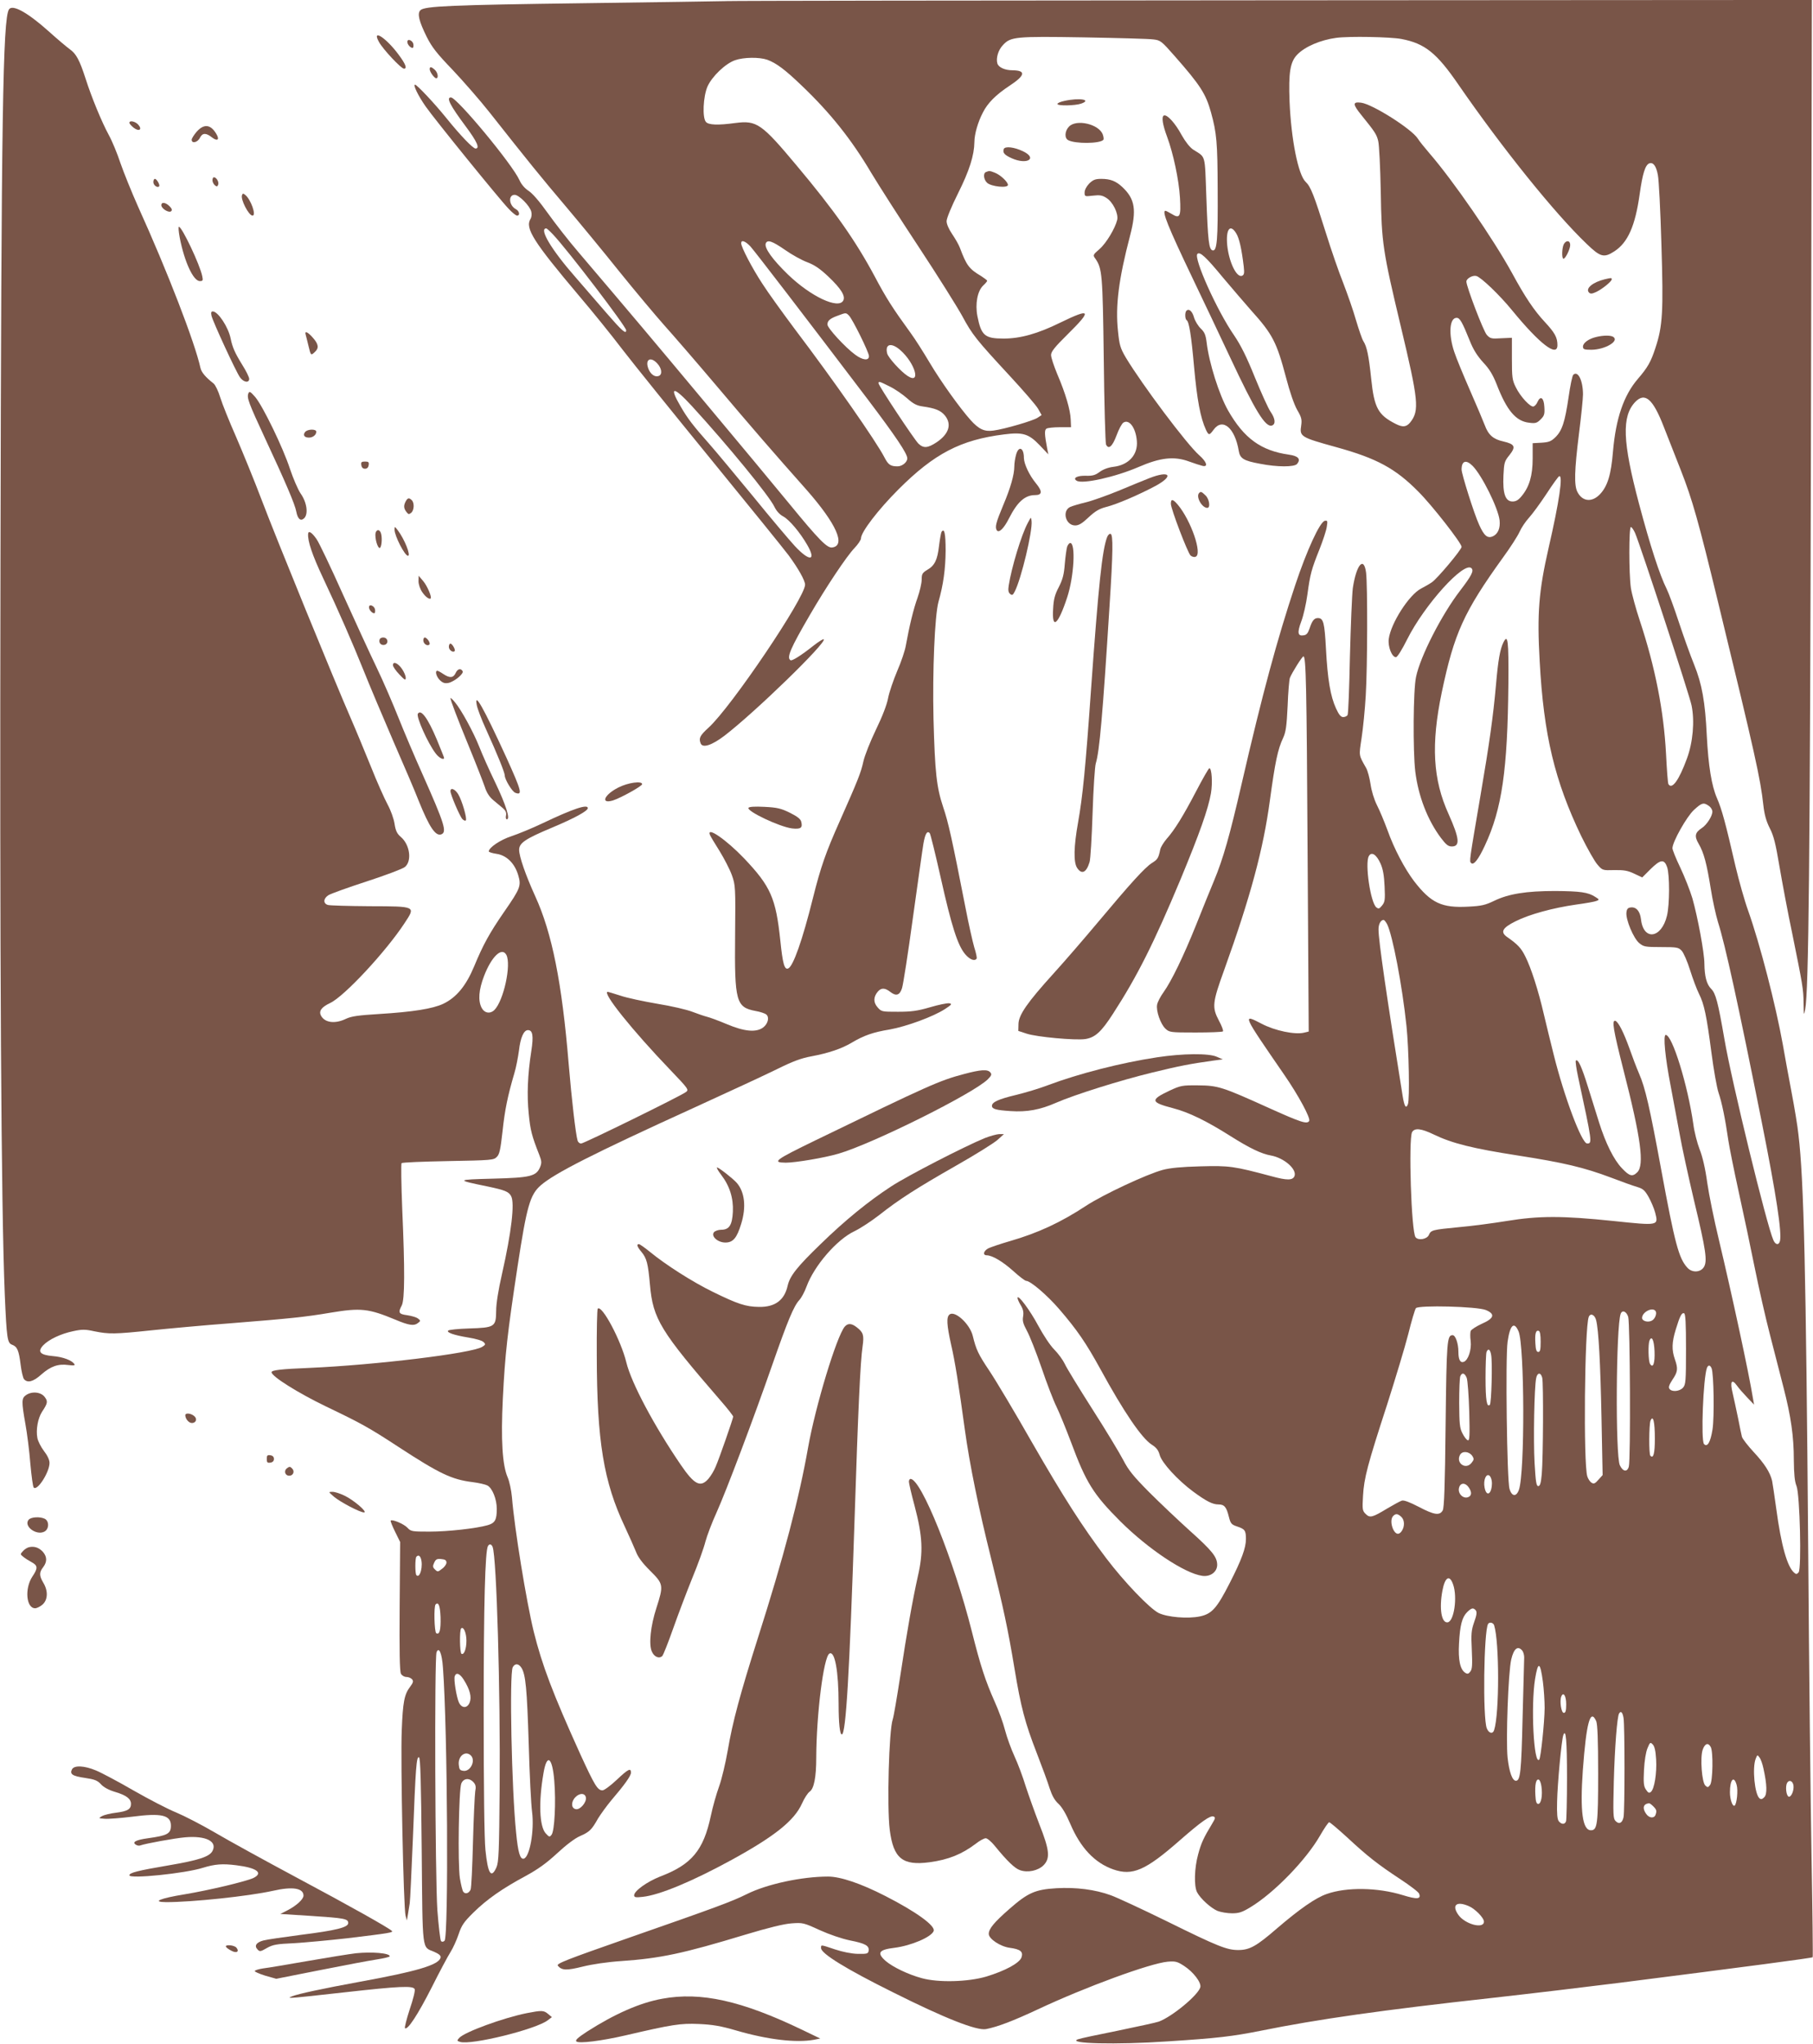 <?xml version="1.0" standalone="no"?>
<!DOCTYPE svg PUBLIC "-//W3C//DTD SVG 20010904//EN"
 "http://www.w3.org/TR/2001/REC-SVG-20010904/DTD/svg10.dtd">
<svg version="1.0" xmlns="http://www.w3.org/2000/svg"
 width="1135pt" height="1280pt" viewBox="0 0 1135 1280"
 preserveAspectRatio="xMidYMid meet">
<g transform="translate(0,1280) scale(0.1,-0.1)"
fill="#795548" stroke="none">
<path d="M4545 12793 c-38 -1 -437 -7 -885 -13 -835 -11 -1002 -18 -1028 -44
-21 -20 -9 -69 39 -166 33 -66 64 -105 163 -208 66 -70 171 -190 231 -266 239
-303 324 -408 475 -586 86 -102 238 -286 337 -410 100 -124 226 -274 280 -335
54 -60 202 -231 328 -380 217 -257 358 -420 566 -654 185 -211 246 -347 159
-359 -31 -5 -82 46 -268 273 -86 105 -323 390 -528 635 -338 405 -439 525
-791 939 -62 72 -149 184 -194 247 -51 72 -96 124 -120 139 -24 16 -45 40 -57
67 -44 99 -392 518 -429 518 -31 0 -6 -49 93 -182 70 -94 90 -138 61 -138 -16
0 -95 82 -182 190 -75 93 -185 210 -197 210 -14 0 20 -70 67 -137 55 -79 462
-581 519 -640 22 -24 46 -43 53 -43 20 0 15 28 -7 40 -44 23 -50 90 -8 90 27
0 95 -69 104 -105 4 -16 2 -36 -5 -46 -35 -58 18 -142 304 -481 81 -95 204
-247 273 -338 70 -91 320 -401 556 -690 236 -289 453 -557 483 -597 61 -83
103 -158 103 -184 0 -81 -462 -766 -604 -895 -55 -50 -62 -66 -50 -98 12 -32
70 -13 149 47 193 148 641 584 622 604 -4 3 -31 -14 -62 -38 -79 -63 -137 -99
-146 -93 -26 16 -1 74 122 285 101 174 229 366 278 417 22 23 41 51 41 61 0
39 107 179 235 307 224 224 389 310 661 344 118 15 154 4 223 -68 l54 -57 -7
35 c-17 89 -18 117 -5 126 8 5 46 9 84 9 l70 0 -2 48 c-2 59 -32 163 -84 284
-21 51 -39 104 -39 120 0 21 22 49 105 131 153 151 144 165 -47 72 -142 -70
-251 -100 -355 -100 -118 0 -140 19 -164 140 -15 77 0 158 36 192 14 13 25 26
25 30 0 3 -17 16 -37 29 -76 45 -92 66 -134 178 -7 19 -29 57 -48 85 -21 31
-35 63 -35 81 0 18 30 91 72 175 71 142 101 238 102 320 0 49 22 126 53 185
30 60 81 111 167 168 99 65 105 96 18 97 -47 0 -86 18 -94 42 -10 33 5 85 35
116 48 52 77 55 506 48 215 -4 411 -9 436 -13 44 -5 51 -11 131 -102 163 -185
197 -239 229 -354 36 -130 41 -189 42 -482 2 -316 -4 -388 -31 -383 -24 5 -30
56 -40 337 -10 271 -2 243 -82 294 -22 15 -48 48 -73 92 -39 73 -90 129 -110
122 -17 -6 -9 -58 20 -135 38 -103 73 -266 80 -380 7 -120 0 -134 -53 -101
-17 10 -34 19 -38 19 -24 0 16 -100 169 -420 65 -135 171 -360 237 -500 156
-333 221 -440 262 -424 23 9 20 43 -10 86 -14 20 -58 117 -98 215 -52 129 -88
201 -130 263 -108 156 -255 485 -230 510 16 16 53 -18 161 -149 54 -64 132
-155 175 -204 136 -151 160 -199 219 -421 23 -89 51 -170 70 -203 27 -46 30
-60 25 -97 -11 -70 -4 -74 220 -136 253 -70 370 -133 514 -279 86 -86 270
-322 270 -345 0 -18 -153 -200 -186 -222 -16 -11 -46 -28 -67 -39 -75 -38
-190 -217 -203 -316 -6 -49 20 -114 45 -114 9 0 38 47 70 111 108 216 357 492
403 446 16 -16 1 -46 -71 -140 -116 -151 -249 -411 -276 -540 -18 -81 -20
-463 -5 -592 19 -155 77 -305 161 -417 32 -42 45 -53 68 -53 53 0 48 50 -20
202 -99 218 -111 436 -43 763 78 370 137 502 384 845 46 63 92 135 103 160 11
25 37 64 58 87 22 24 71 91 110 150 39 60 75 110 80 111 25 10 1 -157 -66
-448 -62 -271 -73 -413 -56 -711 25 -462 94 -749 261 -1096 38 -77 83 -157
101 -177 31 -36 32 -36 105 -34 59 1 84 -3 124 -22 l51 -24 53 53 c62 61 85
63 103 11 16 -48 16 -232 -1 -303 -34 -144 -148 -160 -163 -22 -6 50 -30 78
-65 73 -17 -2 -24 -10 -26 -32 -5 -43 44 -161 80 -191 28 -23 37 -25 137 -25
100 0 109 -2 129 -23 12 -13 36 -68 53 -123 17 -54 42 -120 55 -146 33 -65 48
-139 78 -368 14 -107 34 -221 45 -253 20 -58 41 -159 61 -297 6 -41 35 -186
65 -323 30 -136 75 -349 100 -474 25 -124 68 -314 96 -422 28 -108 66 -257 85
-331 46 -179 64 -304 64 -452 1 -88 5 -134 17 -163 21 -54 32 -517 13 -540
-10 -12 -16 -13 -27 -3 -44 36 -82 171 -113 401 -11 81 -23 160 -26 175 -13
54 -48 108 -116 181 -37 40 -70 83 -73 95 -3 11 -14 64 -24 116 -11 52 -26
123 -34 157 -18 73 -6 93 27 47 11 -16 40 -49 64 -74 l43 -45 -7 40 c-25 156
-130 643 -215 1000 -28 116 -60 273 -71 349 -12 89 -30 166 -48 210 -15 39
-33 109 -39 156 -35 246 -132 560 -173 560 -17 0 -4 -140 31 -320 16 -85 41
-220 56 -300 14 -80 55 -267 90 -416 76 -316 85 -382 61 -419 -22 -33 -74 -35
-103 -2 -53 58 -78 151 -163 612 -72 391 -100 514 -139 603 -16 37 -43 108
-60 157 -36 100 -69 166 -88 173 -24 7 -14 -54 51 -310 109 -425 131 -593 86
-638 -30 -30 -49 -25 -96 25 -51 53 -102 156 -143 286 -16 51 -48 153 -70 224
-39 125 -62 177 -76 164 -3 -4 3 -49 14 -100 89 -413 90 -419 57 -419 -34 0
-144 293 -210 559 -19 75 -46 187 -61 250 -34 148 -80 291 -116 362 -26 53
-48 76 -114 122 -44 31 -30 57 52 98 87 44 234 84 380 105 59 8 117 18 128 23
18 7 18 9 -8 25 -44 29 -94 36 -252 37 -181 0 -291 -18 -380 -61 -56 -27 -80
-33 -163 -37 -166 -9 -233 22 -339 159 -59 78 -125 202 -167 320 -20 54 -49
124 -66 157 -18 36 -34 89 -40 131 -6 39 -18 85 -28 102 -47 83 -45 73 -28
187 9 58 21 178 26 266 11 177 12 691 2 770 -14 105 -61 49 -83 -98 -5 -40
-13 -232 -18 -427 -4 -196 -10 -361 -15 -368 -4 -6 -16 -12 -27 -12 -15 0 -27
15 -45 54 -35 76 -53 183 -63 373 -9 166 -16 193 -51 193 -23 0 -36 -17 -52
-66 -10 -29 -19 -40 -37 -42 -37 -6 -41 16 -15 86 14 36 31 112 39 171 17 126
25 156 76 283 21 54 42 116 45 139 6 37 5 41 -12 38 -31 -6 -113 -185 -186
-404 -113 -340 -205 -679 -334 -1239 -75 -326 -116 -472 -174 -611 -23 -55
-73 -178 -111 -274 -80 -199 -155 -354 -205 -424 -19 -26 -37 -61 -40 -77 -8
-38 21 -122 52 -151 25 -23 30 -24 189 -24 90 0 167 3 171 7 4 4 -7 34 -25 67
-44 84 -42 111 33 318 165 459 245 757 286 1062 33 241 49 319 83 391 17 37
22 74 28 200 3 85 10 164 14 175 13 33 77 135 85 135 16 0 20 -174 26 -1237
l7 -1112 -29 -7 c-56 -14 -183 12 -266 56 -122 63 -123 65 142 -320 89 -129
166 -272 156 -289 -14 -21 -49 -10 -249 80 -296 134 -321 142 -447 143 -99 1
-109 -1 -178 -33 -123 -58 -120 -73 22 -110 99 -26 208 -79 360 -175 120 -76
194 -111 252 -121 83 -15 164 -86 148 -129 -11 -27 -46 -28 -144 -1 -236 63
-263 67 -445 62 -118 -3 -190 -10 -235 -22 -101 -27 -376 -156 -481 -225 -158
-104 -300 -170 -476 -221 -59 -17 -120 -38 -135 -45 -31 -16 -38 -44 -10 -44
35 -1 99 -39 165 -98 37 -34 74 -62 81 -62 27 0 132 -90 207 -177 112 -130
168 -212 257 -374 148 -271 260 -435 323 -475 28 -18 41 -34 49 -64 13 -49
112 -157 209 -229 83 -61 122 -81 159 -81 37 0 50 -16 65 -77 11 -43 16 -49
52 -61 48 -16 55 -25 55 -78 0 -56 -27 -130 -101 -275 -81 -159 -112 -194
-187 -210 -77 -16 -203 -5 -258 21 -56 28 -215 193 -330 345 -148 196 -264
377 -466 728 -104 183 -223 382 -263 442 -71 106 -84 134 -105 220 -18 75
-113 162 -146 134 -20 -16 -17 -65 10 -187 25 -108 47 -248 86 -532 30 -219
88 -502 164 -805 78 -314 106 -445 147 -692 40 -242 66 -341 140 -531 33 -85
69 -183 80 -219 15 -46 31 -75 55 -97 22 -20 48 -64 74 -125 64 -151 153 -245
269 -286 121 -42 202 -7 416 181 134 117 191 158 212 150 13 -5 12 -11 -8 -44
-55 -91 -69 -122 -88 -192 -24 -87 -27 -199 -7 -238 21 -40 86 -99 128 -117
21 -8 61 -15 91 -15 44 0 64 7 115 38 149 90 349 297 435 447 27 47 53 85 58
85 6 0 56 -43 112 -94 126 -117 190 -168 333 -262 62 -41 115 -81 118 -91 14
-35 -12 -37 -103 -9 -156 48 -351 51 -475 7 -70 -24 -171 -95 -311 -215 -129
-112 -172 -136 -243 -136 -71 0 -127 22 -447 180 -155 76 -312 149 -351 163
-99 36 -218 51 -341 44 -132 -8 -178 -28 -294 -130 -95 -83 -129 -124 -129
-156 0 -31 72 -79 131 -87 67 -9 86 -24 74 -60 -13 -36 -102 -84 -220 -120
-115 -34 -301 -39 -405 -10 -85 23 -182 70 -226 108 -56 50 -43 70 56 82 103
13 231 67 245 105 13 32 -110 121 -302 219 -154 79 -282 122 -359 122 -164 0
-383 -47 -509 -110 -95 -47 -184 -80 -757 -280 -371 -130 -436 -155 -426 -168
25 -30 54 -31 155 -6 60 15 154 29 243 35 245 17 386 47 775 165 146 44 244
68 291 71 69 5 75 4 175 -42 62 -28 138 -54 191 -65 96 -19 120 -33 116 -64
-3 -19 -9 -21 -68 -20 -40 1 -94 12 -143 28 -92 31 -87 30 -87 8 0 -34 157
-131 449 -276 327 -164 526 -242 584 -231 73 14 171 52 321 122 304 143 707
290 816 300 49 4 60 1 102 -26 59 -38 111 -106 102 -135 -15 -50 -176 -183
-259 -214 -16 -6 -132 -31 -257 -57 -126 -25 -238 -49 -250 -54 -72 -27 237
-35 562 -13 311 20 404 31 585 67 356 72 757 129 1445 205 250 28 610 71 800
95 811 103 1204 155 1208 160 2 2 -1 280 -7 617 -6 337 -16 1207 -21 1933 -14
1744 -27 2316 -61 2600 -5 50 -25 171 -44 270 -19 99 -43 232 -54 295 -45 250
-143 629 -216 835 -24 66 -59 192 -80 280 -63 274 -86 358 -116 427 -34 78
-54 202 -64 393 -10 210 -30 322 -79 443 -24 59 -67 179 -96 267 -29 88 -63
181 -76 207 -44 88 -103 270 -173 533 -104 391 -109 548 -24 638 61 63 111 20
179 -156 26 -67 74 -189 106 -270 73 -186 110 -317 236 -837 230 -946 263
-1096 281 -1260 7 -62 18 -101 40 -145 25 -48 37 -97 61 -240 17 -99 52 -288
80 -420 66 -326 70 -347 71 -439 1 -75 2 -78 10 -36 22 110 30 933 36 3533 l6
2787 -3364 -2 c-1850 -1 -3395 -3 -3434 -5z m4228 -237 c147 -28 221 -87 358
-287 272 -394 600 -803 802 -996 86 -83 108 -89 173 -47 85 55 131 159 159
359 18 129 35 182 60 192 25 9 44 -17 54 -74 6 -29 16 -224 22 -434 13 -422 8
-511 -38 -649 -28 -86 -48 -121 -110 -193 -88 -103 -137 -246 -155 -452 -12
-148 -34 -219 -82 -270 -50 -52 -110 -46 -141 15 -21 41 -19 132 10 365 14
110 25 220 25 245 0 88 -32 152 -61 123 -6 -6 -19 -68 -29 -139 -23 -157 -41
-211 -83 -252 -27 -26 -41 -31 -87 -34 l-55 -3 0 -95 c0 -108 -21 -178 -68
-235 -21 -26 -36 -35 -58 -35 -45 0 -62 49 -57 162 4 81 6 90 38 129 41 52 34
68 -39 85 -63 14 -93 40 -116 102 -10 26 -51 124 -92 217 -41 94 -86 202 -99
242 -37 110 -30 213 15 213 20 0 35 -26 82 -143 22 -56 47 -95 84 -136 39 -41
61 -78 84 -136 64 -166 121 -233 205 -242 38 -5 48 -2 71 21 23 23 26 33 23
79 -3 57 -24 72 -43 30 -5 -13 -16 -25 -24 -28 -19 -7 -83 61 -112 121 -22 44
-24 62 -24 179 l0 130 -67 -3 c-61 -4 -69 -2 -90 21 -21 22 -128 303 -128 334
0 19 39 41 62 35 29 -7 147 -120 225 -216 173 -211 283 -295 283 -217 0 48
-16 77 -79 145 -67 72 -123 155 -205 306 -118 215 -368 578 -517 750 -31 36
-64 77 -73 92 -39 61 -284 216 -355 225 -54 7 -54 -9 2 -78 84 -104 95 -120
105 -162 6 -23 13 -166 16 -317 5 -323 13 -372 125 -842 111 -465 118 -529 60
-602 -24 -30 -47 -33 -92 -10 -110 56 -134 100 -153 283 -15 144 -27 201 -49
235 -8 12 -28 71 -46 131 -17 61 -54 165 -80 233 -27 67 -76 209 -109 315 -74
236 -95 289 -126 318 -47 44 -91 266 -101 504 -7 183 4 248 49 294 49 50 146
91 243 104 80 11 339 6 408 -7z m-3970 -130 c57 -21 111 -61 218 -164 178
-170 310 -336 433 -544 44 -73 177 -282 298 -465 120 -182 242 -377 272 -432
63 -117 87 -147 297 -374 85 -92 166 -185 178 -207 l22 -39 -26 -17 c-29 -19
-207 -71 -276 -80 -56 -8 -91 8 -143 66 -67 75 -186 241 -256 359 -38 64 -91
148 -119 186 -114 157 -153 218 -226 356 -119 222 -252 412 -489 694 -218 261
-249 282 -381 265 -110 -15 -170 -13 -186 7 -23 27 -17 158 10 221 28 63 112
144 173 165 54 19 151 20 201 3z m-1342 -1093 c93 -98 459 -578 459 -601 0
-27 -26 -4 -124 109 -54 63 -141 163 -193 223 -151 172 -231 306 -183 306 3 0
22 -17 41 -37z m4278 6 c19 -30 34 -97 47 -206 5 -44 3 -54 -11 -60 -34 -12
-81 86 -92 190 -10 101 18 139 56 76z m-3042 -81 c29 -32 339 -436 735 -958
176 -233 248 -340 248 -370 0 -24 -32 -50 -61 -50 -44 0 -58 10 -81 54 -50 99
-321 487 -562 805 -76 102 -168 229 -203 284 -65 99 -133 230 -133 254 0 23
25 14 57 -19z m218 -23 c44 -31 106 -65 139 -77 45 -17 79 -40 132 -90 80 -76
108 -122 93 -150 -30 -56 -203 25 -346 163 -96 93 -150 167 -139 195 10 25 40
15 121 -41z m400 -411 c23 -24 125 -230 125 -254 0 -30 -39 -26 -86 9 -62 45
-174 167 -174 189 0 24 16 38 66 56 50 19 50 19 69 0z m321 -216 c93 -82 132
-218 46 -162 -42 27 -122 115 -128 141 -15 60 26 70 82 21z m-1521 -84 c28
-30 33 -69 9 -78 -23 -9 -50 9 -64 43 -24 60 12 82 55 35z m1455 -144 c33 -16
82 -50 109 -74 39 -35 61 -46 98 -51 77 -11 111 -24 138 -56 45 -55 26 -116
-51 -168 -56 -37 -82 -39 -114 -9 -26 25 -250 363 -250 378 0 14 4 13 70 -20z
m-1239 -122 c227 -248 484 -562 517 -631 13 -27 33 -49 56 -61 37 -20 104 -99
149 -177 60 -103 15 -107 -77 -8 -36 39 -155 180 -263 313 -109 132 -229 277
-268 321 -107 121 -140 164 -184 240 -75 128 -46 129 70 3z m4888 -375 c59
-60 160 -264 169 -341 5 -49 -10 -85 -42 -100 -34 -15 -55 3 -86 72 -31 67
-110 318 -110 346 0 55 28 64 69 23z m1017 -420 c34 -79 343 -1021 354 -1081
20 -99 8 -231 -29 -331 -50 -137 -94 -197 -116 -161 -4 6 -10 90 -15 188 -14
270 -68 545 -164 835 -25 75 -50 167 -56 205 -13 89 -13 382 0 382 5 0 17 -17
26 -37z m462 -1709 c12 -8 22 -24 22 -36 0 -28 -35 -82 -65 -102 -44 -29 -49
-51 -21 -99 33 -56 51 -126 76 -282 11 -71 32 -165 45 -208 45 -141 126 -510
275 -1257 90 -451 126 -689 113 -741 -7 -27 -28 -24 -41 6 -41 90 -262 995
-307 1261 -40 231 -54 284 -83 313 -28 28 -41 77 -42 158 0 67 -42 292 -75
408 -15 50 -49 136 -76 193 -27 56 -49 111 -49 121 0 39 89 198 135 240 49 45
60 48 93 25z m-2055 -362 c15 -34 22 -74 25 -142 4 -84 2 -98 -16 -120 -17
-21 -22 -22 -36 -11 -36 30 -72 273 -47 320 17 31 48 11 74 -47z m41 -379 c34
-69 94 -380 121 -637 15 -143 21 -459 9 -490 -12 -31 -22 -15 -33 52 -100 623
-151 971 -151 1043 0 33 14 59 32 59 4 0 14 -12 22 -27z m293 -1317 c114 -55
242 -87 525 -131 288 -45 412 -74 585 -139 65 -25 138 -51 162 -58 37 -11 48
-21 72 -63 15 -27 34 -71 41 -98 21 -82 23 -82 -263 -52 -318 33 -464 33 -666
0 -85 -14 -221 -32 -302 -39 -165 -16 -173 -18 -186 -49 -12 -26 -65 -36 -83
-14 -27 32 -45 613 -22 658 16 28 56 24 137 -15z m326 -1099 c59 -25 51 -52
-27 -86 -34 -16 -66 -36 -69 -45 -3 -8 -4 -37 0 -63 6 -54 -15 -119 -43 -130
-22 -8 -34 13 -34 63 0 52 -18 104 -36 104 -35 0 -38 -34 -44 -560 -4 -386 -9
-521 -18 -537 -19 -34 -53 -29 -150 22 -58 30 -93 43 -106 39 -12 -4 -52 -26
-91 -49 -94 -57 -109 -61 -136 -34 -20 20 -21 29 -16 113 6 111 29 197 151
572 51 160 111 358 132 440 20 82 42 155 48 163 16 20 386 11 439 -12z m1062
-7 c9 -15 -4 -49 -24 -59 -24 -13 -61 -3 -61 17 0 37 67 71 85 42z m-172 -35
c12 -36 16 -897 4 -938 -10 -36 -37 -32 -56 8 -29 59 -24 872 5 949 10 26 36
15 47 -19z m362 -202 c0 -203 -2 -223 -19 -242 -21 -23 -68 -28 -84 -8 -8 10
-4 24 18 58 34 50 36 69 15 129 -20 58 -19 105 6 186 26 85 37 106 52 101 9
-3 12 -63 12 -224z m-563 182 c16 -60 27 -267 34 -615 l7 -356 -26 -29 c-21
-24 -29 -28 -43 -19 -10 6 -22 24 -27 40 -25 80 -17 929 9 998 10 26 37 15 46
-19z m-485 -72 c37 -90 40 -884 2 -991 -16 -46 -45 -43 -59 6 -16 52 -26 824
-12 920 15 107 41 131 69 65z m138 -64 c0 -50 -3 -64 -15 -64 -11 0 -16 14
-18 54 -4 61 3 84 21 78 8 -2 12 -25 12 -68z m713 -59 c3 -75 -9 -110 -28 -80
-11 17 -13 120 -4 145 14 36 29 5 32 -65z m-1023 -23 c9 -46 2 -303 -8 -313
-19 -19 -27 30 -27 168 0 80 3 153 6 162 10 26 23 18 29 -17z m1380 -84 c14
-33 18 -306 6 -383 -13 -81 -32 -113 -53 -92 -21 21 -5 415 18 477 8 20 20 19
29 -2z m-1533 -60 c6 -16 13 -111 16 -212 4 -153 2 -183 -9 -179 -8 2 -23 22
-34 44 -17 33 -19 60 -20 189 0 83 3 158 7 168 11 25 27 21 40 -10z m473 0 c8
-33 6 -502 -3 -603 -5 -57 -11 -75 -22 -75 -12 0 -16 26 -23 145 -8 142 -2
474 10 531 7 36 29 38 38 2z m705 -380 c0 -94 -9 -128 -28 -108 -10 9 -9 196
1 220 16 38 27 -7 27 -112z m-1143 -109 c12 -19 11 -24 -5 -44 -36 -45 -99 -1
-72 50 14 27 57 23 77 -6z m123 -169 c0 -70 -34 -92 -46 -29 -9 47 10 91 31
74 8 -7 15 -27 15 -45z m-146 -27 c22 -31 20 -55 -5 -63 -31 -10 -64 25 -55
59 8 33 39 34 60 4z m-422 -185 c22 -20 23 -61 3 -90 -18 -26 -38 -21 -54 13
-14 32 -14 67 1 82 16 16 28 15 50 -5z m325 -424 c28 -79 6 -231 -34 -237 -39
-6 -54 86 -33 198 16 86 45 103 67 39z m142 -162 c8 -11 6 -29 -10 -73 -18
-52 -20 -74 -15 -175 4 -91 3 -120 -9 -135 -11 -15 -18 -17 -32 -8 -32 20 -45
81 -39 184 6 114 19 164 51 196 28 27 38 29 54 11z m115 -94 c33 -106 33 -552
0 -655 -8 -27 -33 -22 -46 10 -26 63 -19 609 8 654 9 14 33 8 38 -9z m176
-158 c7 -9 12 -28 12 -43 0 -15 -5 -184 -10 -377 -8 -341 -14 -395 -42 -395
-22 0 -42 54 -52 145 -11 108 4 535 23 615 16 68 41 88 69 55z m129 -194 c6
-46 11 -121 11 -165 -1 -93 -24 -313 -34 -324 -34 -34 -53 335 -26 505 19 114
32 109 49 -16z m146 -142 c0 -41 -4 -54 -15 -54 -16 0 -27 73 -16 102 13 33
31 5 31 -48z m359 -86 c8 -49 8 -581 0 -621 -8 -37 -28 -47 -50 -24 -15 15
-16 39 -11 247 6 219 21 406 33 426 11 19 22 8 28 -28z m-171 -20 c8 -20 12
-114 12 -328 0 -317 -5 -355 -45 -355 -53 0 -69 118 -51 375 22 299 47 391 84
308z m-183 -355 c0 -141 -3 -263 -6 -272 -8 -21 -28 -20 -45 0 -10 12 -13 46
-11 123 2 110 28 389 39 417 16 43 23 -31 23 -268z m558 115 c5 -86 -11 -185
-33 -203 -11 -9 -17 -6 -31 15 -14 21 -16 42 -12 123 3 58 12 113 22 136 15
37 18 39 33 23 11 -11 18 -40 21 -94z m342 78 c16 -31 13 -213 -4 -237 -13
-17 -16 -17 -30 -4 -22 21 -33 174 -17 223 14 41 35 48 51 18z m330 -135 c22
-100 24 -160 5 -179 -13 -13 -20 -15 -30 -7 -30 25 -46 190 -24 247 10 26 11
27 24 9 8 -10 19 -41 25 -70z m-1390 -112 c8 -57 -2 -109 -20 -109 -11 0 -16
14 -18 54 -4 66 4 104 21 98 7 -2 14 -21 17 -43z m1222 10 c10 -33 1 -121 -13
-130 -13 -7 -29 40 -29 84 0 80 25 107 42 46z m356 -6 c3 -29 -13 -68 -28 -68
-14 0 -23 46 -16 76 9 34 40 28 44 -8z m-878 -128 c21 -21 23 -29 14 -54 -9
-23 -40 -20 -58 6 -26 36 -19 63 17 67 4 1 16 -8 27 -19z m-1157 -624 c40 -16
97 -74 97 -98 0 -48 -118 -17 -160 42 -43 61 -13 88 63 56z"/>
<path d="M9790 11271 c-12 -23 -14 -91 -2 -91 12 0 42 60 42 86 0 29 -25 32
-40 5z"/>
<path d="M10045 11051 c-74 -18 -122 -58 -97 -83 9 -9 19 -8 45 4 38 18 97 66
97 79 0 10 -2 10 -45 0z"/>
<path d="M9993 10690 c-47 -11 -83 -37 -83 -60 0 -17 7 -20 53 -20 86 1 177
55 136 81 -16 10 -61 10 -106 -1z"/>
<path d="M56 12741 c-38 -62 -48 -665 -53 -3461 -5 -2499 4 -4034 27 -4588 12
-276 16 -301 46 -312 32 -12 42 -35 53 -124 5 -42 15 -83 21 -91 22 -26 58
-17 109 29 58 51 105 68 169 59 33 -4 43 -3 38 5 -14 24 -72 46 -135 51 -80 7
-98 27 -61 67 35 37 111 73 188 89 56 12 75 12 134 -1 90 -18 125 -18 353 6
105 11 332 32 505 45 365 29 462 39 621 66 187 31 236 26 404 -44 85 -36 117
-40 140 -22 19 14 19 16 2 29 -10 8 -41 17 -68 21 -53 7 -58 16 -34 61 19 37
20 221 3 606 -6 153 -8 281 -4 285 4 5 135 10 292 13 269 5 285 6 304 26 17
16 23 45 36 160 14 133 32 221 74 364 11 36 23 100 29 143 9 80 30 127 56 127
30 0 36 -35 21 -132 -23 -148 -28 -275 -16 -392 10 -102 19 -138 66 -257 15
-39 16 -50 5 -77 -24 -57 -60 -66 -296 -72 -232 -6 -233 -8 -32 -49 108 -23
132 -32 147 -61 23 -43 2 -224 -57 -485 -23 -101 -37 -187 -37 -234 -1 -99 -9
-104 -170 -109 -66 -2 -125 -8 -130 -13 -13 -12 36 -29 127 -44 44 -7 86 -19
94 -28 14 -13 13 -17 -8 -30 -66 -41 -671 -114 -1084 -132 -175 -7 -235 -14
-235 -27 0 -26 166 -130 340 -214 221 -106 267 -131 455 -254 256 -167 333
-204 463 -220 40 -5 82 -15 93 -21 31 -16 59 -86 59 -147 0 -68 -11 -89 -58
-102 -70 -20 -247 -40 -363 -40 -111 0 -117 1 -139 25 -22 23 -95 54 -104 44
-3 -3 10 -34 27 -69 l32 -65 -3 -402 c-2 -278 0 -408 8 -423 6 -11 21 -20 34
-20 13 0 29 -7 36 -15 9 -11 7 -21 -13 -47 -36 -48 -45 -94 -52 -273 -8 -187
11 -1116 24 -1160 l8 -30 7 40 c4 22 9 53 11 68 3 16 11 200 20 410 17 443 22
510 38 504 9 -3 13 -155 17 -584 6 -646 0 -601 78 -634 31 -14 43 -24 40 -36
-9 -45 -144 -86 -508 -152 -234 -43 -382 -75 -420 -90 -22 -9 -23 -10 -5 -10
12 -1 160 15 329 34 347 39 433 43 442 20 4 -9 -10 -65 -31 -126 -20 -61 -33
-114 -30 -118 16 -15 81 85 166 252 49 98 103 199 119 224 16 25 39 76 51 112
19 56 32 76 93 136 84 83 182 151 327 229 77 42 130 80 197 142 56 52 111 94
144 108 59 26 72 39 112 110 16 26 52 76 80 110 88 103 126 157 126 177 0 31
-17 23 -90 -46 -38 -36 -78 -65 -88 -65 -31 0 -49 30 -139 226 -172 380 -239
556 -292 769 -45 185 -120 641 -136 840 -4 44 -16 100 -27 125 -33 76 -43 233
-30 495 14 278 28 403 92 825 58 379 78 449 145 508 86 75 327 198 955 484
217 99 454 209 525 244 99 49 150 68 215 80 106 20 188 47 253 86 76 45 133
65 237 82 105 19 272 80 346 128 43 28 46 33 26 36 -12 2 -66 -9 -120 -25 -79
-23 -117 -28 -200 -28 -102 0 -104 0 -129 29 -27 31 -25 66 4 99 21 23 44 22
77 -4 36 -28 59 -21 73 24 7 21 38 219 68 440 31 221 60 430 66 465 11 62 23
82 39 66 5 -5 36 -132 70 -283 67 -300 105 -418 151 -474 29 -35 61 -48 73
-29 3 5 -4 37 -15 71 -10 35 -35 145 -54 244 -86 439 -108 538 -140 632 -42
126 -52 217 -61 555 -7 299 8 646 31 731 31 109 44 207 45 321 0 108 -8 145
-26 117 -3 -6 -10 -44 -15 -84 -10 -90 -27 -126 -74 -153 -31 -19 -35 -26 -35
-62 0 -22 -12 -73 -26 -113 -25 -69 -51 -176 -73 -298 -5 -31 -29 -103 -54
-160 -24 -57 -50 -133 -57 -169 -7 -40 -36 -116 -76 -198 -36 -75 -71 -163
-79 -200 -15 -69 -34 -117 -149 -376 -86 -193 -118 -284 -167 -480 -66 -265
-124 -428 -155 -440 -23 -9 -34 29 -49 176 -28 265 -60 338 -227 514 -111 116
-235 202 -214 147 4 -9 31 -55 61 -102 29 -47 64 -115 77 -151 22 -63 23 -72
20 -379 -4 -412 6 -448 128 -471 29 -5 59 -15 67 -22 21 -17 11 -58 -19 -81
-44 -33 -118 -26 -229 21 -52 22 -107 42 -124 46 -16 4 -57 18 -91 31 -33 13
-131 36 -218 50 -87 15 -192 37 -232 51 -41 13 -77 24 -79 24 -40 0 153 -241
393 -491 111 -116 115 -122 97 -136 -32 -25 -640 -323 -657 -323 -9 0 -19 8
-22 18 -12 41 -37 255 -56 482 -42 508 -104 819 -210 1050 -59 130 -100 247
-100 289 0 43 39 69 206 139 143 60 224 105 224 122 0 27 -91 -3 -284 -95 -65
-31 -153 -67 -195 -81 -68 -22 -141 -71 -141 -95 0 -4 21 -11 48 -15 63 -9
114 -59 136 -133 20 -67 14 -83 -87 -229 -92 -133 -133 -208 -188 -341 -51
-123 -111 -196 -194 -236 -66 -31 -190 -51 -403 -64 -130 -8 -172 -14 -206
-30 -68 -33 -132 -25 -156 19 -16 29 2 54 57 80 88 41 349 322 465 499 71 108
76 106 -220 107 -131 1 -248 4 -260 8 -30 10 -28 40 4 61 14 9 122 48 239 86
117 38 225 79 239 90 46 36 33 140 -25 189 -23 20 -32 37 -39 82 -5 33 -24 85
-43 120 -19 35 -67 142 -105 238 -39 96 -96 234 -127 305 -98 224 -464 1120
-555 1360 -48 127 -122 307 -163 402 -42 95 -86 205 -98 244 -12 40 -31 79
-42 88 -50 39 -76 70 -82 97 -34 157 -208 608 -390 1009 -41 92 -91 216 -111
274 -19 58 -52 138 -73 176 -44 81 -107 233 -146 355 -37 115 -59 154 -97 181
-18 13 -78 63 -132 112 -134 120 -229 172 -250 138z m3114 -5920 c32 -61 -17
-287 -75 -345 -27 -26 -62 -20 -80 14 -23 45 -18 112 15 198 47 123 112 185
140 133z m-86 -3707 c25 -64 49 -904 44 -1509 -3 -402 -6 -465 -20 -497 -33
-74 -54 -41 -69 109 -7 68 -11 387 -11 863 0 682 9 1010 27 1040 9 15 22 12
29 -6z m-450 -70 c17 -45 -4 -130 -27 -107 -9 8 -9 108 0 116 11 11 20 8 27
-9z m161 -28 c0 -10 -12 -28 -28 -39 -25 -20 -28 -20 -44 -4 -14 13 -15 21 -5
42 10 22 18 26 45 23 24 -2 32 -8 32 -22z m-37 -342 c2 -80 -6 -112 -27 -100
-12 8 -16 168 -4 180 18 18 28 -7 31 -80z m162 -147 c0 -51 -15 -91 -31 -82
-11 7 -13 148 -2 159 15 14 33 -29 33 -77z m-147 -169 c29 -387 36 -1683 10
-1710 -8 -7 -16 -8 -22 -2 -5 5 -15 92 -23 194 -14 209 -19 1581 -5 1615 15
37 34 -8 40 -97z m491 0 c27 -42 35 -132 46 -478 5 -190 15 -381 21 -425 15
-117 -15 -286 -53 -293 -22 -4 -35 39 -47 163 -28 271 -43 995 -21 1036 14 25
36 24 54 -3z m-361 -75 c39 -62 51 -109 37 -144 -16 -37 -49 -36 -67 1 -15 33
-34 147 -26 165 9 26 32 16 56 -22z m45 -475 c31 -31 -2 -101 -46 -96 -23 3
-27 8 -30 39 -5 55 43 90 76 57z m522 -159 c11 -131 2 -313 -17 -337 -12 -16
-15 -15 -37 9 -39 44 -45 194 -14 374 21 129 56 105 68 -46z m-505 -9 c13 -15
16 -28 10 -57 -3 -21 -10 -164 -14 -318 -4 -154 -10 -288 -15 -297 -10 -22
-32 -30 -45 -14 -6 6 -15 45 -22 86 -14 94 -7 553 9 593 14 33 50 37 77 7z
m703 -96 c4 -29 -35 -76 -62 -72 -30 4 -33 44 -5 74 27 29 63 28 67 -2z"/>
<path d="M2372 12538 c25 -46 139 -168 157 -168 21 0 11 28 -33 87 -77 105
-171 167 -124 81z"/>
<path d="M2550 12538 c0 -16 19 -38 33 -38 4 0 7 10 5 22 -3 25 -38 39 -38 16z"/>
<path d="M2690 12367 c0 -17 29 -57 41 -57 16 0 10 36 -9 53 -22 20 -32 21
-32 4z"/>
<path d="M6663 12168 c-24 -5 -43 -13 -43 -19 0 -13 110 -11 148 2 71 25 -12
38 -105 17z"/>
<path d="M810 12031 c0 -5 12 -19 27 -31 34 -26 56 -11 28 20 -18 20 -55 28
-55 11z"/>
<path d="M6692 12007 c-27 -28 -29 -73 -4 -85 44 -23 196 -22 219 2 4 4 2 19
-3 33 -23 66 -166 99 -212 50z"/>
<path d="M1231 11975 c-17 -20 -31 -42 -31 -50 0 -26 38 -17 52 13 16 31 38
31 76 1 30 -23 46 -16 31 14 -36 68 -80 76 -128 22z"/>
<path d="M6284 11867 c-8 -23 3 -37 50 -58 96 -43 164 -1 70 44 -54 26 -112
33 -120 14z"/>
<path d="M6173 11723 c-20 -7 -15 -48 7 -68 27 -24 130 -34 130 -13 0 19 -48
64 -83 77 -30 12 -35 12 -54 4z"/>
<path d="M1330 11671 c0 -10 7 -24 15 -31 12 -10 16 -9 21 4 6 16 -11 46 -27
46 -5 0 -9 -8 -9 -19z"/>
<path d="M960 11660 c0 -20 25 -38 36 -27 8 7 -15 47 -26 47 -6 0 -10 -9 -10
-20z"/>
<path d="M6819 11651 c-17 -18 -29 -40 -29 -56 0 -26 1 -26 53 -20 42 5 58 2
83 -14 41 -25 77 -99 68 -138 -13 -53 -68 -145 -110 -182 -42 -36 -43 -39 -27
-60 43 -63 46 -93 53 -631 3 -283 10 -523 14 -533 16 -34 40 -13 66 57 14 38
33 74 43 80 36 23 77 -32 84 -114 8 -87 -51 -152 -147 -163 -33 -4 -64 -16
-86 -32 -27 -20 -43 -25 -84 -24 -55 2 -87 -14 -60 -31 36 -23 242 23 388 86
136 59 223 69 317 34 33 -12 70 -24 83 -27 37 -9 27 25 -21 67 -78 69 -356
440 -459 611 -35 60 -40 78 -49 165 -17 159 4 325 76 600 41 158 31 227 -47
301 -41 39 -76 53 -134 53 -37 0 -51 -6 -75 -29z"/>
<path d="M1515 11578 c-10 -26 42 -128 66 -128 25 0 -10 100 -45 129 -13 11
-17 11 -21 -1z"/>
<path d="M1010 11515 c0 -21 48 -51 62 -37 7 7 4 16 -11 31 -24 24 -51 28 -51
6z"/>
<path d="M1125 11313 c29 -151 85 -273 126 -273 19 0 21 4 15 31 -14 71 -127
309 -146 309 -4 0 -2 -30 5 -67z"/>
<path d="M7427 10854 c-10 -11 -9 -52 2 -59 15 -9 29 -97 46 -289 19 -211 40
-322 75 -398 17 -35 21 -35 48 2 56 76 133 11 157 -133 8 -48 30 -62 134 -81
107 -21 214 -21 231 -1 25 30 8 50 -50 58 -176 25 -282 102 -382 277 -56 99
-119 298 -134 425 -6 48 -13 65 -36 87 -17 16 -36 47 -43 70 -11 40 -32 58
-48 42z"/>
<path d="M1324 10823 c9 -38 154 -352 178 -385 22 -32 58 -38 58 -10 0 10 -19
49 -43 87 -47 76 -62 111 -73 165 -14 71 -79 170 -112 170 -10 0 -12 -7 -8
-27z"/>
<path d="M1914 10703 c3 -10 10 -40 17 -68 15 -62 15 -62 39 -40 28 25 25 49
-11 90 -33 38 -54 46 -45 18z"/>
<path d="M1555 10337 c-11 -27 1 -59 105 -283 125 -268 187 -412 195 -458 9
-47 28 -62 50 -40 26 27 16 99 -23 154 -17 25 -47 95 -67 155 -43 132 -170
394 -218 450 -30 34 -36 37 -42 22z"/>
<path d="M1910 10095 c-15 -19 -5 -35 24 -35 25 0 46 17 46 37 0 18 -55 17
-70 -2z"/>
<path d="M6361 9953 c-6 -21 -11 -54 -11 -73 0 -52 -24 -136 -69 -242 -46
-110 -53 -138 -41 -158 13 -20 45 11 77 75 52 102 99 145 163 145 45 0 47 23
6 73 -42 51 -75 121 -76 159 0 66 -33 79 -49 21z"/>
<path d="M2262 9888 c2 -15 10 -23 23 -23 13 0 21 8 23 23 3 18 -1 22 -23 22
-22 0 -26 -4 -23 -22z"/>
<path d="M7195 9806 c-33 -13 -121 -49 -195 -80 -74 -30 -166 -63 -205 -72
-38 -9 -81 -22 -95 -28 -53 -25 -29 -116 31 -116 23 0 44 13 83 50 42 39 66
54 112 66 68 17 208 78 309 132 117 64 88 98 -40 48z"/>
<path d="M7507 9713 c-22 -22 17 -93 51 -93 21 0 13 55 -11 78 -25 24 -30 26
-40 15z"/>
<path d="M2540 9661 c-14 -26 -13 -44 4 -66 12 -16 16 -17 30 -6 19 16 21 62
4 79 -17 17 -26 15 -38 -7z"/>
<path d="M7330 9646 c0 -32 104 -304 123 -324 9 -8 23 -12 32 -8 44 16 -29
227 -111 325 -31 37 -44 39 -44 7z"/>
<path d="M6434 9525 c-40 -74 -102 -280 -119 -391 -5 -30 -2 -44 9 -53 12 -10
17 -8 29 16 41 80 112 379 105 440 -3 28 -3 28 -24 -12z"/>
<path d="M2470 9483 c0 -38 64 -163 84 -163 20 0 -22 105 -64 160 -19 25 -20
25 -20 3z"/>
<path d="M2350 9451 c0 -43 21 -96 31 -79 10 15 12 69 3 92 -10 27 -34 19 -34
-13z"/>
<path d="M1929 9458 c-4 -45 26 -134 94 -278 98 -208 185 -408 252 -575 37
-93 122 -294 187 -445 66 -151 138 -319 159 -374 67 -166 106 -224 142 -210
36 14 20 66 -117 374 -48 107 -116 267 -151 355 -35 88 -96 230 -137 315 -41
85 -136 292 -212 460 -75 168 -149 323 -164 344 -29 42 -51 56 -53 34z"/>
<path d="M6931 9437 c-31 -81 -54 -298 -101 -957 -34 -486 -52 -667 -81 -830
-27 -151 -29 -249 -6 -284 29 -44 58 -30 78 36 6 18 14 157 19 308 5 151 14
291 20 310 23 75 43 298 86 985 22 338 23 447 7 452 -7 3 -17 -7 -22 -20z"/>
<path d="M6681 9378 c-4 -13 -11 -61 -15 -108 -5 -68 -13 -97 -37 -145 -25
-47 -33 -77 -36 -136 -9 -136 31 -103 88 71 43 131 54 340 19 340 -6 0 -14
-10 -19 -22z"/>
<path d="M2620 9161 c0 -20 10 -49 23 -68 20 -30 45 -48 53 -40 9 8 -22 80
-47 109 l-28 33 -1 -34z"/>
<path d="M2310 8998 c0 -16 19 -38 33 -38 4 0 7 10 5 22 -3 25 -38 39 -38 16z"/>
<path d="M2377 8797 c-8 -21 8 -39 29 -35 27 5 25 42 -2 46 -12 2 -24 -3 -27
-11z"/>
<path d="M2650 8791 c0 -22 25 -39 38 -27 8 8 -10 38 -26 44 -7 2 -12 -6 -12
-17z"/>
<path d="M9412 8778 c-21 -43 -33 -108 -47 -270 -17 -191 -40 -358 -96 -685
-72 -423 -71 -415 -59 -427 16 -15 45 22 86 110 107 229 142 473 147 1013 2
273 -3 314 -31 259z"/>
<path d="M2810 8750 c0 -20 25 -38 36 -27 8 7 -15 47 -26 47 -6 0 -10 -9 -10
-20z"/>
<path d="M2460 8635 c0 -9 18 -35 40 -58 34 -36 40 -39 40 -21 0 12 -10 36
-23 55 -25 37 -57 51 -57 24z"/>
<path d="M2852 8585 c-14 -30 -37 -32 -77 -5 -16 11 -33 20 -37 20 -17 0 -6
-38 16 -59 19 -18 31 -21 54 -17 38 9 98 59 88 74 -12 20 -32 14 -44 -13z"/>
<path d="M2820 8429 c0 -13 42 -124 118 -309 44 -107 87 -218 97 -247 11 -35
28 -62 53 -83 20 -17 48 -40 61 -51 16 -14 22 -27 19 -44 -3 -14 -1 -25 5 -25
23 0 -6 91 -72 229 -39 80 -84 182 -101 226 -37 93 -113 232 -152 278 -15 18
-27 29 -28 26z"/>
<path d="M2985 8384 c4 -21 29 -88 57 -149 72 -159 118 -272 118 -291 0 -24
46 -101 66 -108 47 -18 39 11 -56 221 -144 314 -203 418 -185 327z"/>
<path d="M2616 8331 c-12 -18 62 -184 111 -248 20 -28 53 -45 53 -28 0 3 -21
55 -46 116 -56 133 -99 191 -118 160z"/>
<path d="M7490 7849 c-83 -159 -137 -246 -186 -301 -18 -21 -36 -50 -40 -65
-12 -58 -17 -64 -53 -87 -44 -28 -132 -125 -338 -371 -83 -99 -207 -243 -277
-320 -165 -182 -219 -260 -220 -317 l-1 -43 52 -17 c63 -21 304 -43 367 -34
62 10 100 44 174 159 151 233 256 442 423 842 120 290 172 437 190 538 11 66
5 157 -10 157 -4 0 -41 -64 -81 -141z"/>
<path d="M3871 7869 c-89 -45 -114 -105 -34 -81 50 16 183 90 183 102 0 22
-88 10 -149 -21z"/>
<path d="M2820 7846 c0 -21 59 -159 75 -175 8 -8 18 -12 21 -8 10 10 -24 126
-48 165 -20 32 -48 43 -48 18z"/>
<path d="M4686 7742 c-13 -21 194 -119 272 -129 55 -6 68 3 58 42 -4 17 -25
33 -71 56 -55 27 -79 33 -159 37 -59 3 -96 1 -100 -6z"/>
<path d="M7245 6180 c-226 -34 -494 -103 -685 -175 -52 -20 -142 -47 -200 -61
-109 -26 -150 -45 -150 -68 0 -20 25 -27 117 -33 101 -7 184 8 284 52 117 51
400 140 601 189 172 42 239 55 383 75 l60 8 -37 16 c-50 23 -214 21 -373 -3z"/>
<path d="M6035 6075 c-155 -41 -219 -70 -930 -415 -253 -123 -275 -139 -186
-140 60 0 240 30 329 56 214 62 846 377 936 466 23 23 26 31 16 43 -17 21 -60
18 -165 -10z"/>
<path d="M6165 5674 c-131 -54 -486 -237 -585 -302 -143 -93 -290 -213 -442
-361 -148 -143 -193 -200 -207 -261 -20 -91 -79 -135 -180 -133 -82 1 -133 18
-288 94 -127 62 -295 169 -396 252 -32 26 -62 47 -67 47 -17 0 -11 -17 16 -49
33 -40 41 -72 53 -206 19 -214 65 -289 445 -728 42 -48 76 -92 76 -97 0 -11
-87 -262 -110 -314 -9 -23 -29 -56 -44 -74 -50 -58 -88 -40 -174 86 -166 243
-310 513 -341 642 -34 139 -153 362 -179 336 -4 -4 -7 -137 -6 -294 1 -536 43
-791 176 -1072 27 -58 58 -128 69 -155 13 -35 40 -71 89 -120 84 -83 85 -91
39 -234 -36 -111 -48 -225 -29 -270 14 -35 46 -49 66 -30 7 8 37 84 67 169 30
85 84 228 120 317 37 89 74 193 83 230 10 37 41 120 70 183 61 136 227 575
349 925 96 275 134 367 169 405 13 14 33 51 45 84 48 131 190 295 300 347 36
17 106 63 155 101 124 98 235 169 484 311 118 67 233 139 256 159 l41 37 -30
0 c-16 -1 -57 -12 -90 -25z"/>
<path d="M4514 5445 c54 -70 78 -147 74 -232 -4 -84 -23 -113 -73 -113 -18 0
-38 -7 -45 -15 -21 -25 23 -65 71 -65 48 0 72 28 99 117 33 106 22 200 -28
257 -24 27 -112 96 -123 96 -5 0 6 -20 25 -45z"/>
<path d="M6370 4673 c0 -6 9 -28 21 -47 15 -25 18 -44 14 -69 -5 -27 0 -45 23
-88 17 -30 58 -134 92 -232 33 -98 76 -209 94 -245 18 -37 59 -137 91 -222 94
-253 139 -326 309 -496 175 -174 403 -326 513 -341 51 -7 93 25 93 69 0 49
-32 89 -173 215 -72 65 -186 173 -253 240 -98 99 -129 137 -162 201 -23 44
-109 187 -193 318 -84 132 -162 259 -173 284 -12 25 -41 65 -66 90 -26 26 -68
90 -100 149 -51 96 -129 201 -130 174z"/>
<path d="M5288 4493 c-51 -62 -183 -497 -229 -756 -56 -318 -152 -684 -314
-1192 -112 -353 -159 -528 -189 -705 -14 -80 -38 -181 -54 -225 -16 -44 -40
-127 -52 -185 -46 -216 -120 -305 -318 -380 -81 -32 -162 -90 -162 -117 0 -13
9 -15 53 -10 105 11 310 96 560 233 266 146 389 244 437 350 15 34 37 68 49
76 27 19 41 91 41 212 1 273 46 630 82 652 34 21 58 -108 58 -316 0 -122 8
-190 20 -190 26 0 48 384 80 1350 22 679 36 985 50 1079 10 71 5 88 -36 120
-33 26 -56 27 -76 4z"/>
<path d="M162 4064 c-27 -19 -28 -39 -3 -180 11 -60 25 -172 31 -249 7 -77 16
-144 21 -149 22 -24 99 96 99 154 0 19 -13 47 -35 75 -19 25 -37 61 -41 81
-10 52 3 123 29 164 36 54 38 66 16 94 -24 31 -81 36 -117 10z"/>
<path d="M1160 3939 c0 -23 22 -49 41 -49 28 0 36 28 13 45 -22 17 -54 19 -54
4z"/>
<path d="M1670 3665 c0 -22 4 -26 23 -23 14 2 22 10 22 23 0 13 -8 21 -22 23
-19 3 -23 -1 -23 -23z"/>
<path d="M1797 3607 c-22 -16 -13 -47 14 -47 25 0 36 28 17 46 -11 12 -17 12
-31 1z"/>
<path d="M5690 3523 c0 -10 16 -79 36 -153 50 -190 55 -290 20 -440 -33 -149
-67 -339 -111 -630 -20 -129 -40 -248 -46 -265 -24 -69 -37 -547 -19 -692 23
-180 80 -226 251 -203 117 16 201 50 288 116 24 19 52 34 62 34 10 0 35 -21
56 -47 79 -97 126 -142 159 -153 49 -17 112 -3 146 30 44 44 39 95 -26 259
-29 75 -67 182 -85 237 -17 56 -48 140 -70 187 -21 46 -48 120 -59 163 -11 44
-40 124 -65 179 -59 133 -89 225 -143 440 -112 444 -317 955 -384 955 -5 0
-10 -8 -10 -17z"/>
<path d="M2090 3429 c40 -34 164 -99 189 -99 25 1 -66 79 -124 106 -27 13 -61
24 -75 23 -25 0 -24 0 10 -30z"/>
<path d="M179 3284 c-32 -39 46 -99 97 -75 31 14 34 65 5 81 -30 15 -87 12
-102 -6z"/>
<path d="M184 3113 c-12 -2 -30 -13 -40 -25 -18 -19 -18 -20 2 -36 12 -10 36
-25 53 -34 38 -21 39 -37 4 -89 -50 -75 -39 -199 17 -199 10 0 31 10 46 23 34
30 36 86 5 137 -26 44 -26 65 -1 97 26 34 25 66 -2 97 -25 26 -51 35 -84 29z"/>
<path d="M451 1722 c-16 -30 2 -43 80 -54 61 -9 79 -16 101 -40 17 -19 51 -37
89 -48 70 -21 99 -43 99 -75 0 -33 -22 -46 -93 -55 -35 -4 -75 -14 -88 -21
-24 -14 -23 -14 16 -17 22 -2 100 4 173 13 183 24 242 10 242 -56 0 -50 -21
-62 -144 -79 -74 -10 -101 -24 -76 -40 8 -6 21 -8 28 -5 33 12 214 45 282 51
130 11 202 -26 170 -86 -19 -36 -88 -58 -276 -90 -194 -33 -244 -46 -244 -62
0 -24 350 12 460 47 75 23 122 27 209 16 129 -16 172 -48 107 -80 -45 -21
-279 -77 -430 -102 -154 -25 -209 -48 -116 -49 165 0 515 37 669 71 122 28
191 17 191 -30 0 -23 -44 -63 -100 -92 l-45 -23 190 -12 c212 -14 235 -18 235
-45 0 -27 -75 -46 -298 -74 -106 -14 -211 -29 -233 -35 -45 -12 -59 -34 -36
-57 13 -14 19 -13 58 10 38 21 60 25 169 30 69 4 220 18 335 31 265 32 289 36
278 46 -19 19 -259 154 -598 335 -198 106 -427 232 -510 281 -82 48 -191 104
-241 125 -50 20 -170 82 -266 137 -95 55 -202 112 -236 126 -73 31 -137 34
-151 8z"/>
<path d="M1415 610 c3 -6 19 -17 35 -25 32 -17 50 -4 30 20 -14 17 -75 21 -65
5z"/>
<path d="M2229 570 c-42 -5 -179 -27 -305 -49 -126 -22 -250 -43 -277 -46 -26
-4 -50 -11 -52 -16 -3 -4 26 -17 64 -29 l70 -20 273 54 c150 30 310 60 356 67
45 7 82 16 82 20 0 20 -111 29 -211 19z"/>
<path d="M4145 285 c-139 -25 -297 -95 -469 -205 -58 -38 -76 -54 -68 -62 15
-15 158 3 309 38 292 68 343 76 458 71 87 -4 136 -12 235 -41 196 -57 372 -78
485 -58 l40 8 -110 53 c-382 184 -637 241 -880 196z"/>
<path d="M3298 195 c-149 -30 -389 -118 -423 -155 -15 -17 -15 -19 5 -25 69
-22 478 79 550 136 l25 19 -24 20 c-27 23 -40 23 -133 5z"/>
</g>
</svg>
